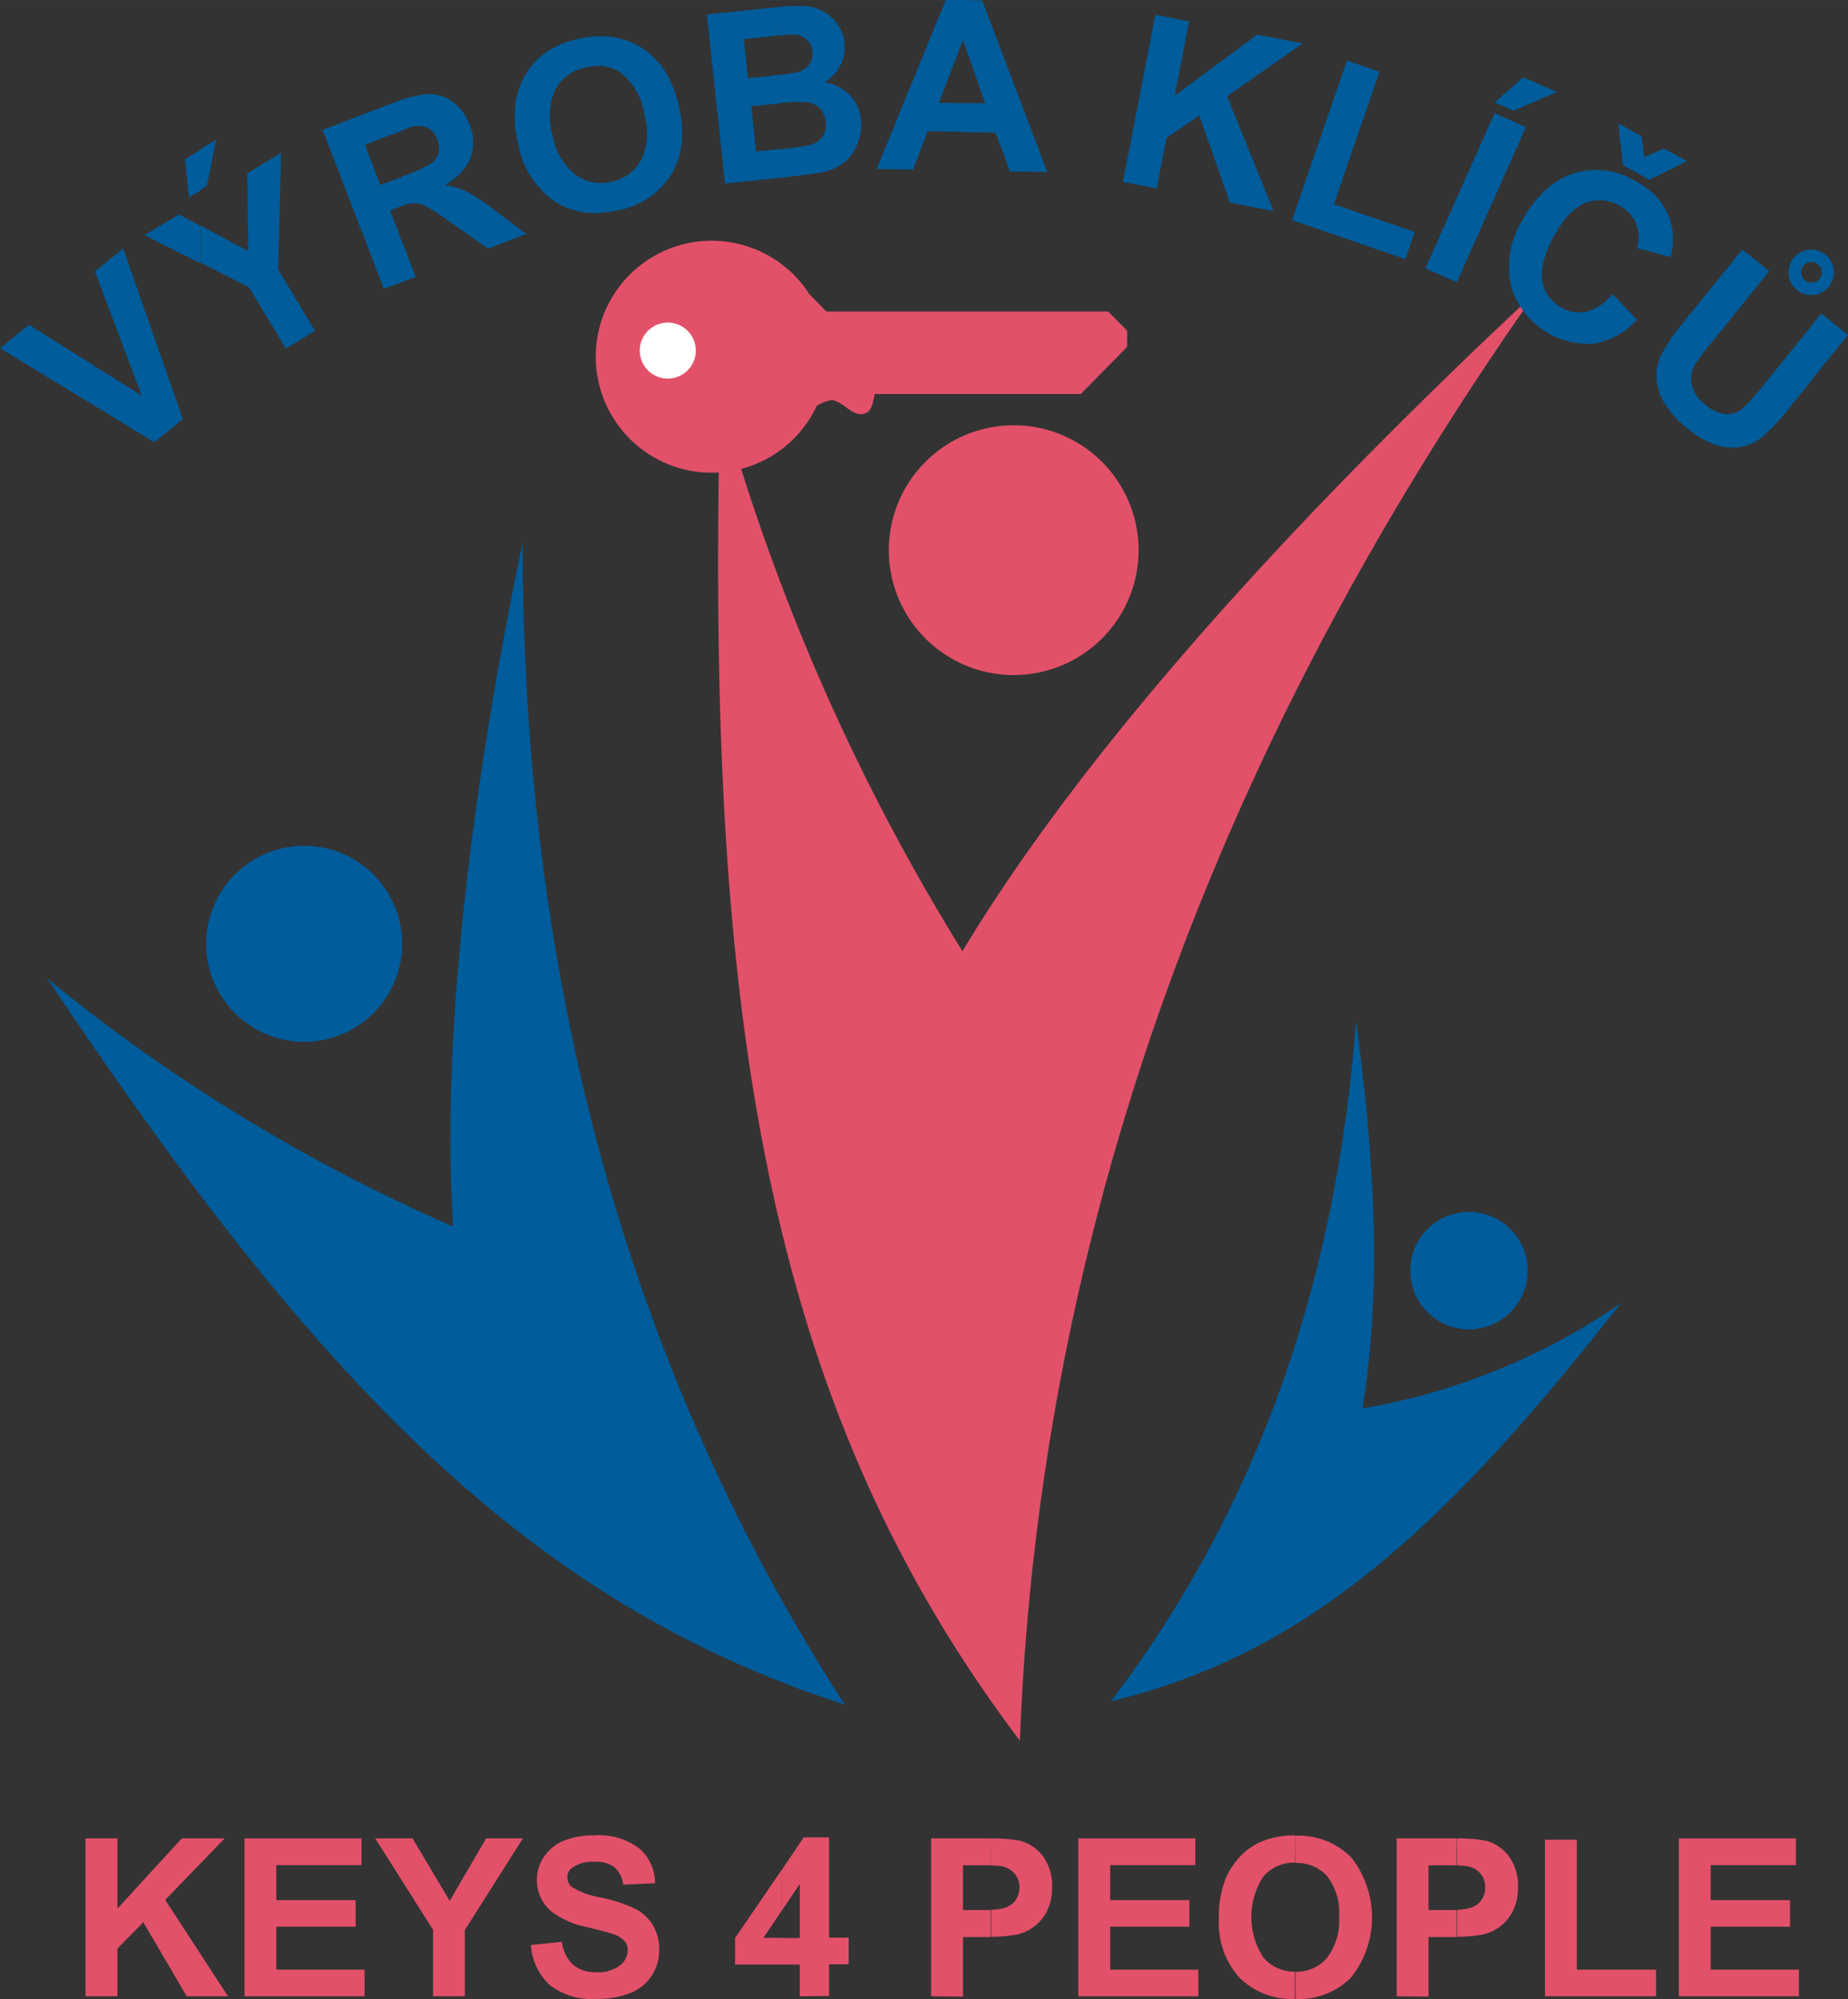 <svg xmlns="http://www.w3.org/2000/svg" width="79.82mm" height="86.34mm" viewBox="0 0 226.26 244.74"><rect x="0" y="0" width="226.26" height="244.74" fill="#333333" stroke="none"/><defs><style>.a,.c{fill:#e25169;}.a,.b,.e{fill-rule:evenodd;}.b,.d{fill:#005c9a;}.e{fill:#fff;}</style></defs><title>Kreslicí plátno 1</title><path class="a" d="M123.34,52.08a15.29,15.29,0,1,1-14.5,16A15.3,15.3,0,0,1,123.34,52.08Z"/><path class="b" d="M29.85,106.09a12,12,0,1,1-2.07,16.83A12,12,0,0,1,29.85,106.09Z"/><path class="b" d="M184.7,150.24a7.19,7.19,0,1,0,.47,10.16A7.19,7.19,0,0,0,184.7,150.24Z"/><path class="a" d="M117.84,116.45A260,260,0,0,1,88.18,48.74C86.4,123.3,93.31,171.33,124.87,213.1c2.38-62.1,23.65-121.2,63.25-177.4C162.14,59.9,134,89.54,117.84,116.45Z"/><path class="b" d="M55.49,150.15A211.74,211.74,0,0,1,5.8,119.8c32.47,48.63,58.55,76.32,97.63,88.88C77,167.78,64,120.28,64,66.38,58.27,93.62,53.85,125.89,55.49,150.15Z"/><path class="b" d="M166.83,172.41a78.84,78.84,0,0,0,31.63-12.88c-21.63,27.61-38.49,43-62.44,48.74,17.7-23.27,27.63-51.09,30-83.34C168.27,141.48,169.23,157.58,166.83,172.41Z"/><polygon class="c" points="10.47 244.39 10.47 225.06 14.38 225.06 14.38 233.65 22.26 225.06 27.51 225.06 20.23 232.59 27.91 244.39 22.86 244.39 17.54 235.32 14.38 238.55 14.38 244.39 10.47 244.39"/><polygon class="c" points="29.93 244.39 29.93 225.06 44.26 225.06 44.26 228.33 33.83 228.33 33.83 232.62 43.54 232.62 43.54 235.87 33.83 235.87 33.83 241.13 44.63 241.13 44.63 244.39 29.93 244.39"/><polygon class="c" points="53.02 244.39 53.02 236.25 45.94 225.06 50.51 225.06 55.06 232.71 59.52 225.06 64.02 225.06 56.91 236.28 56.91 244.39 53.02 244.39"/><path class="c" d="M65,238.11l3.8-.38a4.55,4.55,0,0,0,1.39,2.82,4.22,4.22,0,0,0,2.82.89,4.28,4.28,0,0,0,2.84-.8,2.36,2.36,0,0,0,1-1.86,1.75,1.75,0,0,0-.4-1.17,3.27,3.27,0,0,0-1.41-.84c-.45-.16-1.5-.44-3.12-.84a10.53,10.53,0,0,1-4.4-1.92,5,5,0,0,1-1.79-3.89,5,5,0,0,1,.84-2.76,5.36,5.36,0,0,1,2.41-2,9.87,9.87,0,0,1,3.81-.67,8.13,8.13,0,0,1,5.48,1.6,5.6,5.6,0,0,1,1.93,4.26l-3.9.17a3.29,3.29,0,0,0-1.08-2.14,3.89,3.89,0,0,0-2.47-.66,4.42,4.42,0,0,0-2.66.7,1.4,1.4,0,0,0-.62,1.2A1.46,1.46,0,0,0,70,231a10,10,0,0,0,3.58,1.3,19,19,0,0,1,4.22,1.39,5.48,5.48,0,0,1,2.14,2,5.82,5.82,0,0,1,.77,3.08,5.63,5.63,0,0,1-.93,3.11A5.47,5.47,0,0,1,77.15,244a11,11,0,0,1-4.21.71,8.38,8.38,0,0,1-5.63-1.7A7.33,7.33,0,0,1,65,238.11Z"/><path class="c" d="M97.92,244.39v-3.88H95.7v-3.26h2.22v-6.61l-2.22,3.3v-5l2.7-4h3.11v12.27h2.4v3.26h-2.4v3.88Zm-2.22-3.88H90v-3.25l5.69-8.33v5l-2.22,3.31H95.7Z"/><path class="c" d="M121.35,225.07a18.07,18.07,0,0,1,3.55.28,5.09,5.09,0,0,1,2.79,1.89,6,6,0,0,1,1.12,3.77,6.32,6.32,0,0,1-.65,3,5.31,5.31,0,0,1-1.64,1.91,5.67,5.67,0,0,1-2,.91,17.53,17.53,0,0,1-3.15.27v-3.3a6.48,6.48,0,0,0,1.78-.28,2.56,2.56,0,0,0,1.22-.95,2.62,2.62,0,0,0,.44-1.5,2.48,2.48,0,0,0-.63-1.74,2.66,2.66,0,0,0-1.56-.86,9.6,9.6,0,0,0-1.25-.1ZM114,244.39V225.06h7.35v3.29c-.44,0-.95,0-1.56,0H117.9v5.49H120c.48,0,.92,0,1.31,0v3.3H117.9v7.29Z"/><polygon class="c" points="132.02 244.39 132.02 225.06 146.35 225.06 146.35 228.33 135.92 228.33 135.92 232.62 145.62 232.62 145.62 235.87 135.92 235.87 135.92 241.13 146.72 241.13 146.72 244.39 132.02 244.39"/><path class="c" d="M158.61,224.73a9.08,9.08,0,0,1,6.82,2.65,11.85,11.85,0,0,1,0,14.7,9,9,0,0,1-6.8,2.64h0v-3.33h0a4.89,4.89,0,0,0,3.83-1.69,7.42,7.42,0,0,0,1.49-5,7.31,7.31,0,0,0-1.45-5,4.92,4.92,0,0,0-3.87-1.63h0Zm-9.37,10.12a12.23,12.23,0,0,1,.88-5,9.19,9.19,0,0,1,1.8-2.66,7.66,7.66,0,0,1,2.5-1.73,10.45,10.45,0,0,1,4.17-.77h0v3.34a5,5,0,0,0-3.88,1.65,9.08,9.08,0,0,0,0,10,5,5,0,0,0,3.84,1.7v3.33a9.06,9.06,0,0,1-6.83-2.63A10,10,0,0,1,149.24,234.85Z"/><path class="c" d="M178.38,225.07a18.12,18.12,0,0,1,3.56.28,5.09,5.09,0,0,1,2.79,1.89,6,6,0,0,1,1.12,3.77,6.32,6.32,0,0,1-.65,3,5.4,5.4,0,0,1-1.64,1.91,5.67,5.67,0,0,1-2,.91,17.56,17.56,0,0,1-3.16.27v-3.3a6.34,6.34,0,0,0,1.78-.28,2.47,2.47,0,0,0,1.22-.95,2.55,2.55,0,0,0,.44-1.5,2.48,2.48,0,0,0-.62-1.74,2.69,2.69,0,0,0-1.56-.86,9.63,9.63,0,0,0-1.26-.1ZM171,244.39V225.06h7.34v3.29c-.43,0-.95,0-1.55,0h-1.89v5.49h2.14c.48,0,.92,0,1.3,0v3.3h-3.44v7.29Z"/><polygon class="c" points="189.16 244.39 189.16 225.22 193.06 225.22 193.06 241.13 202.76 241.13 202.76 244.39 189.16 244.39"/><polygon class="c" points="205.55 244.39 205.55 225.06 219.88 225.06 219.88 228.33 209.45 228.33 209.45 232.62 219.16 232.62 219.16 235.87 209.45 235.87 209.45 241.13 220.25 241.13 220.25 244.39 205.55 244.39"/><polygon class="d" points="18.9 54.14 0 42.63 3.55 39.76 17.35 48.43 11.61 33.23 15.08 30.42 22.39 51.31 18.9 54.14"/><path class="d" d="M35,42.68l-4.52-7.51-5.89-3V27.63l5.81,3.12-.13-9.53,4.16-2.5L34.06,33l4.5,7.49L35,42.68ZM24.56,23.24v-5l1.91-1.15-1.15,5.65Zm0,9-6.87-3.45,4.23-2.54,2.64,1.42V32.2Zm0-13.92v5l-1.41.85-.51-4.65Z"/><path class="d" d="M49.22,12.21a11.64,11.64,0,0,1,3.27-.69,4.73,4.73,0,0,1,3,1,5.94,5.94,0,0,1,2,2.73,5.58,5.58,0,0,1,.1,4.11,6.66,6.66,0,0,1-3.16,3.28,9.84,9.84,0,0,1,2.73.82,24.06,24.06,0,0,1,3.45,2.3l3.83,2.88-4.69,1.8L55.28,27.3a28.74,28.74,0,0,0-3.16-2.06,3.32,3.32,0,0,0-1.49-.36,5.41,5.41,0,0,0-1.41.3V21.61l.26-.1a17.26,17.26,0,0,0,3.44-1.59,2.28,2.28,0,0,0,.78-1.25,2.7,2.7,0,0,0-.16-1.61,2.45,2.45,0,0,0-1.13-1.38,2.55,2.55,0,0,0-1.77-.2c-.22,0-.69.21-1.42.48V12.21Zm0,17.31v5l1.66-.64ZM47,35.35,39.5,15.91l8.26-3.18c.52-.2,1-.37,1.46-.52V16l-1.47.55-3.07,1.18,1.89,4.93,2.65-1v3.57l-.66.24-.79.31,1.45,3.79v5Z"/><path class="d" d="M73.25,4.44A9.13,9.13,0,0,1,78.64,5.9Q82,8.06,83.12,13t-.9,8.3a9.71,9.71,0,0,1-6.5,4.43,13,13,0,0,1-2.47.33V22.4a5.8,5.8,0,0,0,1.64-.15,5.31,5.31,0,0,0,3.62-2.69,8,8,0,0,0,.35-5.67A7.91,7.91,0,0,0,76.13,9a5.09,5.09,0,0,0-2.88-.95Zm-9.8,13.21a13.4,13.4,0,0,1-.27-5.41A9.68,9.68,0,0,1,64.43,9a8.13,8.13,0,0,1,2.2-2.44,11.47,11.47,0,0,1,4.19-1.81,13.34,13.34,0,0,1,2.43-.33V8.09a6.28,6.28,0,0,0-1.58.18A5.35,5.35,0,0,0,68,10.94a8,8,0,0,0-.34,5.6,7.82,7.82,0,0,0,2.8,4.86,5.33,5.33,0,0,0,2.81,1v3.68a9.08,9.08,0,0,1-5.37-1.43A10.8,10.8,0,0,1,63.45,17.65Z"/><path class="d" d="M95.26.86A22.55,22.55,0,0,1,98.51.73a5.31,5.31,0,0,1,4,2.19,4.74,4.74,0,0,1,.89,2.36,5,5,0,0,1-2.45,4.8,5.45,5.45,0,0,1,3.11,1.57,5,5,0,0,1,1.35,3,6.13,6.13,0,0,1-.37,2.82,5.41,5.41,0,0,1-1.57,2.32,6,6,0,0,1-2.7,1.28c-.69.14-2.37.37-5,.67l-.51,0V18.28l1.14-.12a18.94,18.94,0,0,0,2.86-.43,2.53,2.53,0,0,0,1.43-1,2.58,2.58,0,0,0,.41-1.82,2.79,2.79,0,0,0-.62-1.54,2.62,2.62,0,0,0-1.41-.81,14.14,14.14,0,0,0-3.74.09h-.07V9.19c1.09-.12,1.79-.22,2.1-.29A2.71,2.71,0,0,0,99,8a2.18,2.18,0,0,0,.45-1.68,2.31,2.31,0,0,0-.7-1.51,2.4,2.4,0,0,0-1.65-.56c-.27,0-.88,0-1.81.13Zm-8.72.92L94.82.91l.44-.05v3.5q-.75.06-1.77.18l-2.41.25.51,4.79,2.74-.29.93-.1v3.49L92,13l.58,5.54,2.73-.29v3.53l-6.54.69Z"/><path class="d" d="M128.22,21.05,123.65,21l-1.74-4.76-4.13-.07V12.63l2.84,0L117.89,4.9l-.11.27V0l2.47.05Zm-10.44-4.91-4.19-.08-1.81,4.7-4.45-.07L115.8,0l2,0V5.17l-2.84,7.41,2.84.05Z"/><polygon class="d" points="137.49 22.27 141.46 1.81 145.59 2.62 143.83 11.7 153.94 4.24 159.49 5.32 150.24 11.79 155.93 25.85 150.59 24.81 146.83 14.12 142.82 16.89 141.62 23.07 137.49 22.27"/><polygon class="d" points="158.19 26.95 164.92 7.41 168.9 8.78 163.31 25 173.21 28.4 172.06 31.72 158.19 26.95"/><path class="d" d="M174.52,32.85l8.47-19,3.84,1.71-8.47,19-3.84-1.71ZM183,12.53l3.52-3.08,4.09,1.82-5.3,2.29Z"/><path class="d" d="M201.48,22.92a8.13,8.13,0,0,1,3.06,4.17,8.22,8.22,0,0,1,0,4.39l-3.07-.85V22.92Zm0-1.16V19.17l2.25-1,2.81,1.56L201.94,22Zm-4,14.27,2.94,3.11a9.13,9.13,0,0,1-5.19,2.92A9.83,9.83,0,0,1,185,35,10.86,10.86,0,0,1,186.37,27q2.52-4.55,6.27-5.76a9.19,9.19,0,0,1,7.57.91,10.61,10.61,0,0,1,1.27.81v7.71l-1.06-.3a4.33,4.33,0,0,0-2.14-5.19,4.79,4.79,0,0,0-4.1-.36c-1.37.5-2.67,1.84-3.87,4s-1.77,4.17-1.48,5.61a4.6,4.6,0,0,0,2.42,3.26,4.17,4.17,0,0,0,3,.46A6.19,6.19,0,0,0,197.43,36Zm4-16.86v2.59l-2.78-1.54-.57-5.12L201,16.67l.31,2.6Z"/><path class="d" d="M221.79,39.84l1.2-1.48L226.26,41l-4.47,5.52V39.84Zm0-3.71V34.6h.13a1.27,1.27,0,0,0,.85-.46,1.29,1.29,0,0,0-.19-1.79,1.29,1.29,0,0,0-.79-.28V30.55a2.79,2.79,0,0,1,.28,5.56Zm-8.44-5.58,3.27,2.65L209.51,42a22.52,22.52,0,0,0-2.07,2.8,3.38,3.38,0,0,0-.29,2.41,4.48,4.48,0,0,0,1.67,2.35,4.24,4.24,0,0,0,2.56,1.13,2.87,2.87,0,0,0,2-.71,23.53,23.53,0,0,0,2.37-2.63l6.06-7.48v6.69l-2.42,3a28.07,28.07,0,0,1-3.6,3.91,5.89,5.89,0,0,1-2.63,1.24,6.39,6.39,0,0,1-3-.22,10.85,10.85,0,0,1-3.51-2A11.48,11.48,0,0,1,203.58,49a6.46,6.46,0,0,1-.78-2.93,5.73,5.73,0,0,1,.54-2.53,25.28,25.28,0,0,1,3-4.37l7-8.64Zm8.44,0v1.52h-.14a1.25,1.25,0,0,0-.85.46,1.22,1.22,0,0,0-.27.93,1.19,1.19,0,0,0,.46.85,1.14,1.14,0,0,0,.8.28v1.53A2.68,2.68,0,0,1,220,35.5a2.8,2.8,0,0,1-.41-3.92,2.7,2.7,0,0,1,1.87-1Z"/><path class="a" d="M100,49.69a5.09,5.09,0,0,1,1.82-.72c1.33.17,2.33,1.77,3.64,1.73s1.43-1.48,1.63-2.46h25.23L138,42.47v-2l-2.32-2.33h-34.5L99.09,36A14.2,14.2,0,1,0,100,49.69Z"/><path class="e" d="M81.76,46.35a3.43,3.43,0,1,0-3.43-3.43A3.44,3.44,0,0,0,81.76,46.35Z"/></svg>